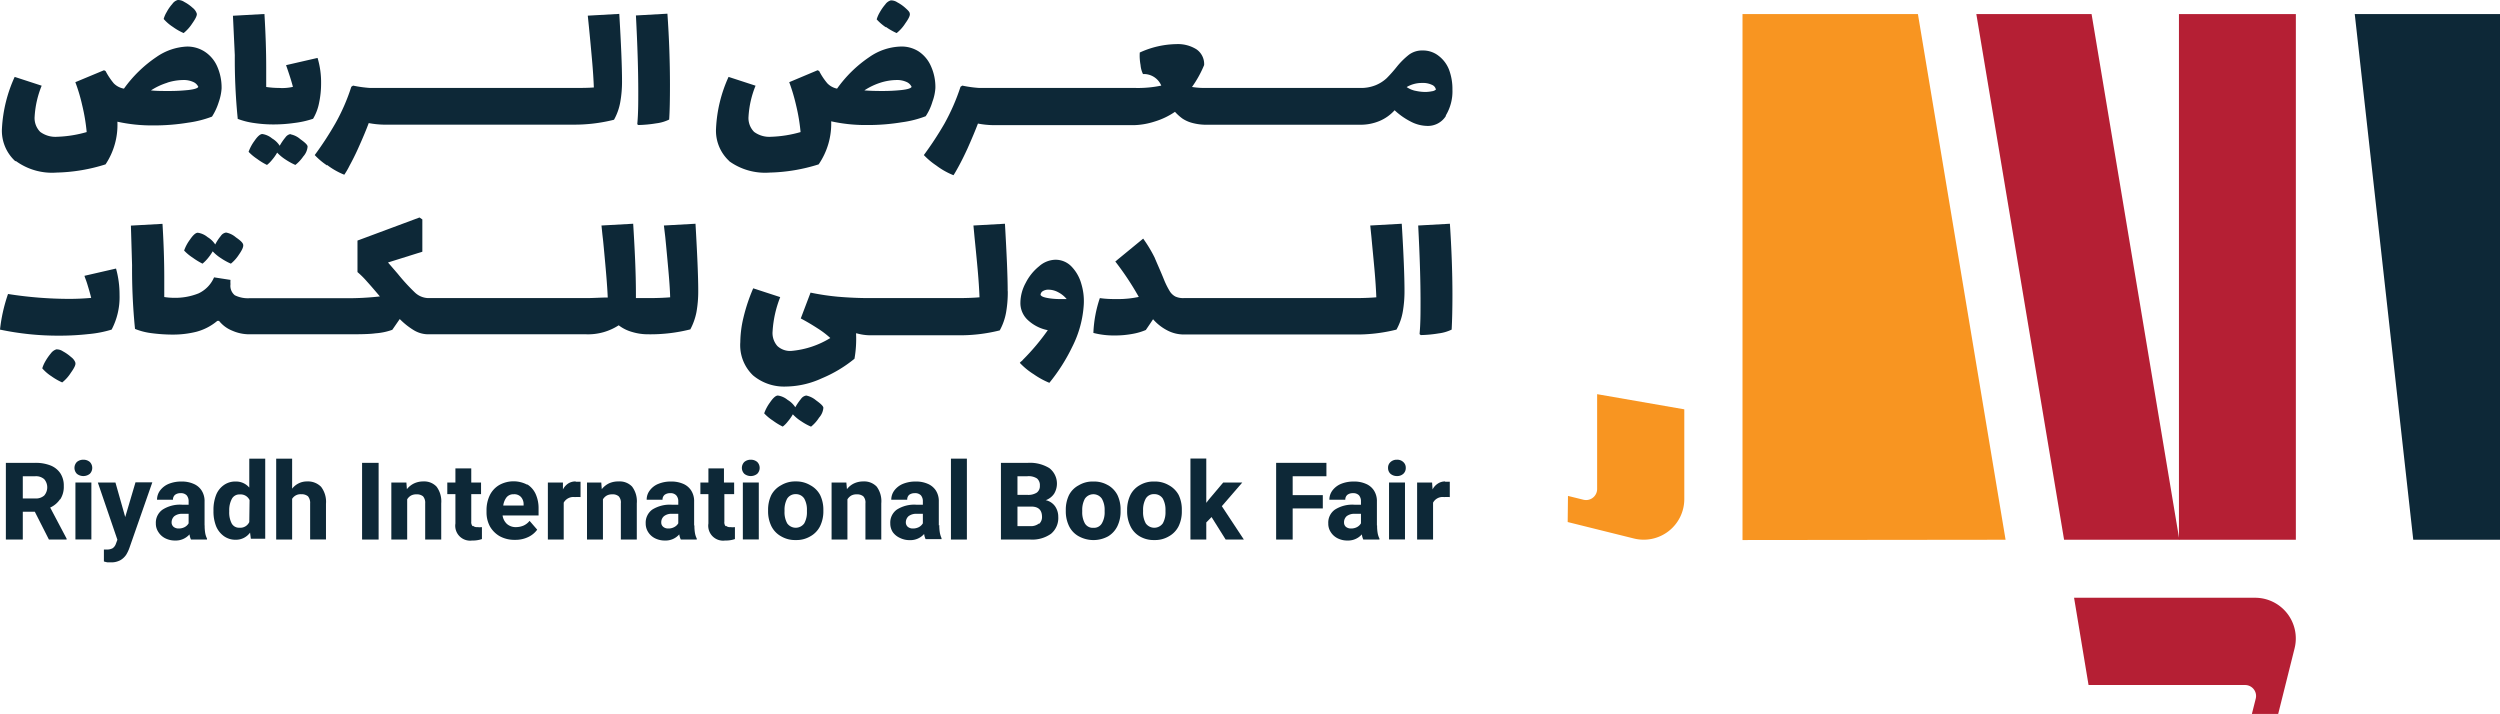 <?xml version="1.0" encoding="UTF-8" standalone="no"?>
<svg
   viewBox="0 0 300 85.671"
   version="1.1"
   id="svg43"
   sodipodi:docname="logo.svg"
   width="300"
   height="85.671"
   inkscape:version="1.3.2 (091e20e, 2023-11-25, custom)"
   xmlns:inkscape="http://www.inkscape.org/namespaces/inkscape"
   xmlns:sodipodi="http://sodipodi.sourceforge.net/DTD/sodipodi-0.dtd"
   xmlns="http://www.w3.org/2000/svg"
   xmlns:svg="http://www.w3.org/2000/svg"
   xmlns:rdf="http://www.w3.org/1999/02/22-rdf-syntax-ns#"
   xmlns:cc="http://creativecommons.org/ns#"
   xmlns:dc="http://purl.org/dc/elements/1.1/">
  <sodipodi:namedview
     id="namedview43"
     pagecolor="#ffffff"
     bordercolor="#999999"
     borderopacity="1"
     inkscape:showpageshadow="2"
     inkscape:pageopacity="0"
     inkscape:pagecheckerboard="0"
     inkscape:deskcolor="#d1d1d1"
     inkscape:zoom="1.463052"
     inkscape:cx="75.185296"
     inkscape:cy="82.020322"
     inkscape:window-width="1500"
     inkscape:window-height="912"
     inkscape:window-x="-8"
     inkscape:window-y="-8"
     inkscape:window-maximized="1"
     inkscape:current-layer="svg43" />
  <defs
     id="defs1">
    <style
       id="style1">.cls-1{fill:#f89521;}.cls-2{fill:#0d2837;}.cls-3{fill:#b51f34;}</style>
  </defs>
  <title
     id="title1">Asset 2</title>
  <g
     id="g43"
     transform="matrix(1.174,0,0,1.174,0,-0.012)">
    <path
       class="cls-1"
       d="m 160.24,53.37 6.76,1.68 a 4.15,4.15 0 0 0 5.16,-4 v -9.2 L 163.25,40.3 V 50 a 1.13,1.13 0 0 1 -1.4,1.09 l -1.58,-0.39 z"
       id="path1" />
    <polygon
       class="cls-2"
       points="255.63,1.45 240.69,1.45 246.67,55.18 255.63,55.18 "
       id="polygon1" />
    <rect
       class="cls-3"
       x="222.72"
       y="1.45"
       width="11.95"
       height="53.73"
       id="rect1" />
    <polygon
       class="cls-3"
       points="222.76,55.18 213.79,1.45 202.01,1.45 210.98,55.18 "
       id="polygon2" />
    <path
       class="cls-3"
       d="m 232.86,73 1.68,-6.72 a 4.16,4.16 0 0 0 -4,-5.17 H 212 l 1.48,8.92 h 16 a 1.12,1.12 0 0 1 1.09,1.39 l -0.4,1.59 z"
       id="path2" />
    <polygon
       class="cls-1"
       points="196.04,1.45 205,55.18 178.11,55.21 178.11,1.45 "
       id="polygon3" />
    <path
       class="cls-2"
       d="m 17.67,2.76 a 5.9,5.9 0 0 0 1.1,0.63 4.16,4.16 0 0 0 0.89,-1 q 0.53,-0.75 0.45,-1 A 1.25,1.25 0 0 0 19.68,0.8 4,4 0 0 0 18.84,0.21 1.16,1.16 0 0 0 18.17,0.01 1,1 0 0 0 17.61,0.42 4,4 0 0 0 17.04,1.24 2.76,2.76 0 0 0 16.73,1.95 4.41,4.41 0 0 0 17.67,2.76"
       id="path3" />
    <path
       class="cls-2"
       d="m 17.09,8.46 a 5.56,5.56 0 0 1 1.64,-0.27 2.32,2.32 0 0 1 1,0.19 1,1 0 0 1 0.54,0.51 c -0.08,0.15 -0.42,0.25 -1,0.32 a 18.29,18.29 0 0 1 -2.09,0.1 c -0.66,0 -1.24,0 -1.75,-0.06 a 6.65,6.65 0 0 1 1.69,-0.79 m -15.51,8 a 6.28,6.28 0 0 0 4.18,1.19 17.78,17.78 0 0 0 5,-0.84 7.29,7.29 0 0 0 1.21,-4.36 16.29,16.29 0 0 0 3.69,0.38 21.3,21.3 0 0 0 3.53,-0.28 11,11 0 0 0 2.45,-0.62 6.11,6.11 0 0 0 0.69,-1.49 A 5.17,5.17 0 0 0 22.65,9.05 5.32,5.32 0 0 0 22.2,6.8 3.46,3.46 0 0 0 20.94,5.3 3.26,3.26 0 0 0 19.09,4.77 5.9,5.9 0 0 0 16,5.83 13.06,13.06 0 0 0 12.67,9.07 1.9,1.9 0 0 1 11.62,8.52 7.23,7.23 0 0 1 10.79,7.27 L 10.63,7.19 7.7,8.41 a 17.1,17.1 0 0 1 0.7,2.35 19,19 0 0 1 0.46,2.75 12.28,12.28 0 0 1 -3,0.48 A 2.61,2.61 0 0 1 4.11,13.49 2,2 0 0 1 3.54,11.93 9.86,9.86 0 0 1 4.26,8.77 L 1.5,7.87 a 14.47,14.47 0 0 0 -1.3,5.26 4.21,4.21 0 0 0 1.38,3.37"
       id="path4" />
    <path
       class="cls-2"
       d="m 24.27,12.15 a 7.5,7.5 0 0 0 1.67,0.43 13.28,13.28 0 0 0 2,0.15 15,15 0 0 0 2.14,-0.15 9.59,9.59 0 0 0 1.92,-0.43 5,5 0 0 0 0.61,-1.6 9.53,9.53 0 0 0 0.21,-2 8.69,8.69 0 0 0 -0.36,-2.62 l -3.22,0.74 c 0.35,1 0.58,1.73 0.7,2.22 A 4.88,4.88 0 0 1 28.53,9 9,9 0 0 1 27.21,8.9 c 0,-0.85 0,-1.53 0,-2 q 0,-2.49 -0.18,-5.46 L 23.81,1.62 24,5.65 a 61.44,61.44 0 0 0 0.3,6.5"
       id="path5" />
    <path
       class="cls-2"
       d="m 29.71,13.71 a 0.81,0.81 0 0 0 -0.54,0.35 5.46,5.46 0 0 0 -0.58,0.85 2.31,2.31 0 0 0 -0.78,-0.75 2,2 0 0 0 -1,-0.45 c -0.21,0 -0.48,0.23 -0.8,0.7 a 4.32,4.32 0 0 0 -0.6,1.12 5.08,5.08 0 0 0 0.88,0.73 6.26,6.26 0 0 0 1,0.61 3.1,3.1 0 0 0 0.52,-0.52 4.57,4.57 0 0 0 0.52,-0.74 4.61,4.61 0 0 0 0.86,0.71 6.63,6.63 0 0 0 1,0.55 A 3.94,3.94 0 0 0 31,16 1.7,1.7 0 0 0 31.44,15 c 0,-0.19 -0.29,-0.44 -0.75,-0.77 a 2.1,2.1 0 0 0 -1,-0.49"
       id="path6" />
    <path
       class="cls-2"
       d="m 33.43,16.87 a 7.51,7.51 0 0 0 1.76,1 7.2,7.2 0 0 0 0.53,-0.91 c 0.29,-0.53 0.59,-1.12 0.89,-1.79 q 0.7,-1.55 1.08,-2.58 a 9,9 0 0 0 1.48,0.16 h 19.31 a 16.52,16.52 0 0 0 4.28,-0.5 5.76,5.76 0 0 0 0.64,-1.8 11.94,11.94 0 0 0 0.18,-2.16 q 0,-2.17 -0.28,-6.86 l -3.22,0.18 0.12,1.18 c 0.11,1.09 0.21,2.19 0.31,3.3 0.1,1.11 0.16,2.06 0.19,2.86 C 60.1,9 59.36,9 58.48,9 H 39.17 Q 38.72,9 37.82,9 A 12.21,12.21 0 0 1 36.09,8.76 l -0.18,0.12 a 20,20 0 0 1 -1.64,3.76 33.82,33.82 0 0 1 -2.1,3.22 7.06,7.06 0 0 0 1.26,1.06"
       id="path7" />
    <path
       class="cls-2"
       d="m 65.12,12.69 0.12,0.1 a 12.58,12.58 0 0 0 1.82,-0.17 4.17,4.17 0 0 0 1.34,-0.39 c 0.06,-0.91 0.08,-2.09 0.08,-3.54 0,-2.29 -0.08,-4.72 -0.26,-7.28 L 65,1.59 q 0.24,4.56 0.24,7.78 c 0,1.15 0,2.25 -0.1,3.32"
       id="path8" />
    <path
       class="cls-2"
       d="m 90.55,2.76 a 6.24,6.24 0 0 0 1.1,0.63 4,4 0 0 0 0.89,-1 q 0.54,-0.75 0.45,-1 c 0,-0.14 -0.17,-0.32 -0.43,-0.55 A 4,4 0 0 0 91.72,0.25 1.15,1.15 0 0 0 91.05,0.05 1.06,1.06 0 0 0 90.49,0.46 5,5 0 0 0 89.92,1.28 3.17,3.17 0 0 0 89.61,1.99 5,5 0 0 0 90.55,2.8"
       id="path9" />
    <path
       class="cls-2"
       d="m 90,8.46 a 5.66,5.66 0 0 1 1.64,-0.27 2.29,2.29 0 0 1 1,0.19 1,1 0 0 1 0.54,0.51 c -0.08,0.15 -0.41,0.25 -1,0.32 a 18.17,18.17 0 0 1 -2.09,0.1 q -1,0 -1.74,-0.06 A 6.75,6.75 0 0 1 90,8.46 m -15.5,8 a 6.28,6.28 0 0 0 4.18,1.19 17.83,17.83 0 0 0 5,-0.84 7.36,7.36 0 0 0 1.28,-4.4 16.2,16.2 0 0 0 3.68,0.38 21.13,21.13 0 0 0 3.53,-0.28 10.7,10.7 0 0 0 2.45,-0.62 5.45,5.45 0 0 0 0.69,-1.49 4.9,4.9 0 0 0 0.3,-1.39 A 5.17,5.17 0 0 0 95.15,6.76 3.46,3.46 0 0 0 93.89,5.26 3.24,3.24 0 0 0 92,4.77 5.9,5.9 0 0 0 88.88,5.83 12.88,12.88 0 0 0 85.56,9.07 1.9,1.9 0 0 1 84.56,8.52 6.69,6.69 0 0 1 83.73,7.27 l -0.16,-0.08 -2.9,1.22 a 18.63,18.63 0 0 1 0.7,2.35 19,19 0 0 1 0.46,2.75 12.28,12.28 0 0 1 -3,0.48 2.61,2.61 0 0 1 -1.75,-0.5 2,2 0 0 1 -0.57,-1.56 9.86,9.86 0 0 1 0.72,-3.16 l -2.76,-0.9 a 14.26,14.26 0 0 0 -1.28,5.26 4.21,4.21 0 0 0 1.38,3.37"
       id="path10" />
    <path
       class="cls-2"
       d="m 144.66,9.29 a 2.52,2.52 0 0 1 -0.88,-0.38 3.06,3.06 0 0 1 1.6,-0.42 2.1,2.1 0 0 1 1,0.2 0.64,0.64 0 0 1 0.39,0.48 0.79,0.79 0 0 1 -0.41,0.17 3.64,3.64 0 0 1 -0.68,0.07 4.68,4.68 0 0 1 -1,-0.12 m 3.11,2.51 A 4.78,4.78 0 0 0 148.46,9.17 5.62,5.62 0 0 0 148.1,7.1 3.29,3.29 0 0 0 147,5.68 a 2.57,2.57 0 0 0 -1.57,-0.51 2.25,2.25 0 0 0 -1.41,0.43 7.77,7.77 0 0 0 -1.29,1.29 13.65,13.65 0 0 1 -1,1.12 3.77,3.77 0 0 1 -1.12,0.71 A 4,4 0 0 1 139,9 h -15.72 a 8.23,8.23 0 0 1 -1.44,-0.1 11.15,11.15 0 0 0 1.24,-2.24 1.83,1.83 0 0 0 -0.77,-1.6 3.57,3.57 0 0 0 -2.07,-0.54 9.27,9.27 0 0 0 -3.74,0.86 5.3,5.3 0 0 0 0.08,1.27 2.64,2.64 0 0 0 0.25,0.93 1.93,1.93 0 0 1 1.87,1.18 A 11.66,11.66 0 0 1 116,9 H 101.44 Q 101,9 100.09,9 A 12,12 0 0 1 98.36,8.76 l -0.18,0.12 a 21.39,21.39 0 0 1 -1.64,3.76 34,34 0 0 1 -2.11,3.22 7.44,7.44 0 0 0 1.26,1.06 7.54,7.54 0 0 0 1.77,1 c 0.06,-0.08 0.24,-0.38 0.53,-0.91 0.29,-0.53 0.58,-1.12 0.89,-1.79 q 0.69,-1.55 1.08,-2.58 a 8.92,8.92 0 0 0 1.48,0.16 H 116 a 7.5,7.5 0 0 0 2,-0.36 7.53,7.53 0 0 0 2.1,-1 5,5 0 0 0 0.75,0.68 3.33,3.33 0 0 0 1,0.45 5.49,5.49 0 0 0 1.59,0.19 H 139 a 5,5 0 0 0 2,-0.38 4.35,4.35 0 0 0 1.55,-1.1 7.17,7.17 0 0 0 1.65,1.16 3.76,3.76 0 0 0 1.68,0.44 2.16,2.16 0 0 0 1.9,-1"
       id="path11" />
    <path
       class="cls-2"
       d="M 7.7,37.06 A 1.23,1.23 0 0 0 7.27,36.51 4.39,4.39 0 0 0 6.43,35.92 1.15,1.15 0 0 0 5.76,35.72 1.12,1.12 0 0 0 5.2,36.13 a 5.43,5.43 0 0 0 -0.57,0.82 3.37,3.37 0 0 0 -0.31,0.71 4.35,4.35 0 0 0 0.94,0.81 6.24,6.24 0 0 0 1.1,0.63 4,4 0 0 0 0.89,-1 q 0.54,-0.75 0.45,-1"
       id="path12" />
    <path
       class="cls-2"
       d="m 9.14,34.15 a 11.59,11.59 0 0 0 2.27,-0.45 7.13,7.13 0 0 0 0.81,-3.54 9.89,9.89 0 0 0 -0.36,-2.7 L 8.64,28.2 c 0,0.1 0.14,0.38 0.28,0.84 0.14,0.46 0.28,0.92 0.4,1.42 -0.7,0.06 -1.44,0.1 -2.22,0.1 A 40.57,40.57 0 0 1 0.82,30.06 16.68,16.68 0 0 0 0,33.7 28.64,28.64 0 0 0 6,34.32 26.92,26.92 0 0 0 9.12,34.15"
       id="path13" />
    <path
       class="cls-2"
       d="m 22,25 a 2.41,2.41 0 0 0 -0.78,-0.75 2,2 0 0 0 -1,-0.45 c -0.22,0 -0.48,0.23 -0.8,0.7 a 4.17,4.17 0 0 0 -0.6,1.12 4.71,4.71 0 0 0 0.88,0.73 7.09,7.09 0 0 0 1,0.61 4.13,4.13 0 0 0 0.52,-0.52 5.05,5.05 0 0 0 0.52,-0.74 4.3,4.3 0 0 0 0.86,0.71 6.14,6.14 0 0 0 1,0.55 3.94,3.94 0 0 0 0.82,-0.92 c 0.32,-0.46 0.47,-0.78 0.44,-1 -0.03,-0.22 -0.29,-0.45 -0.75,-0.77 a 2.14,2.14 0 0 0 -1,-0.49 0.78,0.78 0 0 0 -0.54,0.35 A 4.49,4.49 0 0 0 22,25"
       id="path14" />
    <path
       class="cls-2"
       d="m 70.55,33.7 a 6.32,6.32 0 0 0 0.64,-1.8 12,12 0 0 0 0.18,-2.16 c 0,-1.46 -0.1,-3.74 -0.28,-6.86 l -3.23,0.18 0.14,1.18 c 0.11,1.09 0.21,2.19 0.31,3.3 0.1,1.11 0.17,2.06 0.19,2.86 -0.6,0.05 -1.34,0.08 -2.22,0.08 H 65 v -0.4 c 0,-2.22 -0.12,-4.62 -0.28,-7.2 l -3.24,0.18 c 0.06,0.58 0.1,1 0.14,1.32 0.04,0.32 0.13,1.3 0.25,2.62 0.12,1.32 0.21,2.46 0.25,3.42 -0.68,0 -1.43,0.06 -2.24,0.06 H 43.76 A 2.07,2.07 0 0 1 42.39,29.89 20.12,20.12 0 0 1 40.66,28 l -1,-1.16 3.51,-1.1 v -3.3 l -0.29,-0.2 -6.34,2.36 v 3.22 a 9.25,9.25 0 0 1 1,1 c 0.32,0.35 0.75,0.85 1.29,1.49 a 29,29 0 0 1 -3.64,0.18 h -9.66 a 3,3 0 0 1 -1.53,-0.3 1.24,1.24 0 0 1 -0.44,-1.13 2.63,2.63 0 0 1 0,-0.44 L 21.88,28.36 A 3.2,3.2 0 0 1 20.29,30 6.42,6.42 0 0 1 17.71,30.45 6.25,6.25 0 0 1 16.79,30.37 c 0,-0.86 0,-1.54 0,-2 0,-1.67 -0.06,-3.5 -0.18,-5.48 l -3.23,0.18 0.12,4.06 a 61.44,61.44 0 0 0 0.3,6.5 6.7,6.7 0 0 0 1.73,0.44 16.49,16.49 0 0 0 2.14,0.14 9.85,9.85 0 0 0 2.37,-0.28 5.5,5.5 0 0 0 2.17,-1.12 h 0.18 a 3.29,3.29 0 0 0 1.35,1 4.3,4.3 0 0 0 1.75,0.37 h 9.65 c 1.46,0 2.54,0 3.25,-0.1 a 6.32,6.32 0 0 0 1.71,-0.36 l 0.76,-1.1 a 7.42,7.42 0 0 0 1.45,1.15 2.87,2.87 0 0 0 1.41,0.41 h 16.2 a 5.75,5.75 0 0 0 3.32,-0.92 4,4 0 0 0 1.33,0.67 5.62,5.62 0 0 0 1.69,0.25 v 0 a 16.61,16.61 0 0 0 4.29,-0.5"
       id="path15" />
    <path
       class="cls-2"
       d="m 80,43.62 a 2.75,2.75 0 0 0 0.52,-0.52 4.57,4.57 0 0 0 0.52,-0.74 4.25,4.25 0 0 0 0.86,0.71 5.8,5.8 0 0 0 1,0.55 3.74,3.74 0 0 0 0.82,-0.92 1.7,1.7 0 0 0 0.44,-1 c 0,-0.18 -0.29,-0.44 -0.75,-0.77 a 2.25,2.25 0 0 0 -1,-0.49 0.81,0.81 0 0 0 -0.54,0.35 6,6 0 0 0 -0.58,0.85 2.31,2.31 0 0 0 -0.78,-0.75 2,2 0 0 0 -1,-0.45 c -0.21,0 -0.48,0.23 -0.8,0.7 a 4.32,4.32 0 0 0 -0.6,1.12 4.66,4.66 0 0 0 0.89,0.74 6.26,6.26 0 0 0 1,0.61"
       id="path16" />
    <path
       class="cls-2"
       d="m 103,29.74 c 0,-1.45 -0.1,-3.74 -0.28,-6.86 l -3.22,0.18 0.11,1.18 c 0.11,1.09 0.22,2.19 0.32,3.3 0.1,1.11 0.16,2.06 0.19,2.86 -0.6,0.05 -1.34,0.08 -2.23,0.08 h -9.02 c -1.09,0 -2.16,-0.05 -3.22,-0.14 a 24.83,24.83 0 0 1 -2.8,-0.42 l -1,2.64 c 0.53,0.28 1.1,0.61 1.7,1 a 9.23,9.23 0 0 1 1.32,1 9.08,9.08 0 0 1 -4,1.32 1.91,1.91 0 0 1 -1.41,-0.5 2,2 0 0 1 -0.49,-1.5 11.37,11.37 0 0 1 0.78,-3.5 l -2.76,-0.9 a 18,18 0 0 0 -1,3 11.17,11.17 0 0 0 -0.32,2.5 4.27,4.27 0 0 0 1.3,3.4 4.94,4.94 0 0 0 3.38,1.14 9,9 0 0 0 3.65,-0.84 13.42,13.42 0 0 0 3.34,-2 11.67,11.67 0 0 0 0.16,-2.6 h 0.06 a 5.21,5.21 0 0 0 1.28,0.2 h 9.06 a 16.55,16.55 0 0 0 4.29,-0.5 6,6 0 0 0 0.64,-1.8 11.94,11.94 0 0 0 0.18,-2.16"
       id="path17" />
    <path
       class="cls-2"
       d="m 106.36,30.2 a 0.47,0.47 0 0 1 0.23,-0.43 1.05,1.05 0 0 1 0.59,-0.15 2.11,2.11 0 0 1 1,0.27 2.75,2.75 0 0 1 0.85,0.69 h -0.64 a 8,8 0 0 1 -1,-0.06 c -0.6,-0.08 -0.94,-0.19 -1,-0.34 m -2,6.76 a 1.1,1.1 0 0 0 -0.15,0.16 7.22,7.22 0 0 0 1.43,1.17 8.19,8.19 0 0 0 1.59,0.87 18.51,18.51 0 0 0 2.34,-3.68 11,11 0 0 0 1.18,-4.36 6.09,6.09 0 0 0 -0.26,-2.1 4.13,4.13 0 0 0 -1,-1.75 2.26,2.26 0 0 0 -1.66,-0.69 2.6,2.6 0 0 0 -1.65,0.67 5.14,5.14 0 0 0 -1.37,1.7 4.3,4.3 0 0 0 -0.54,2 2.36,2.36 0 0 0 0.8,1.83 4.13,4.13 0 0 0 2,1 22.68,22.68 0 0 1 -2.52,3 1.49,1.49 0 0 1 -0.17,0.18"
       id="path18" />
    <path
       class="cls-2"
       d="m 138.46,34.2 v 0 a 16.52,16.52 0 0 0 4.28,-0.5 5.76,5.76 0 0 0 0.64,-1.8 12,12 0 0 0 0.18,-2.16 c 0,-1.46 -0.09,-3.74 -0.28,-6.86 l -3.22,0.18 0.12,1.18 c 0.1,1.09 0.21,2.19 0.31,3.3 0.1,1.11 0.16,2.06 0.19,2.86 -0.6,0.05 -1.34,0.08 -2.22,0.08 H 121 a 1.91,1.91 0 0 1 -0.86,-0.16 1.53,1.53 0 0 1 -0.56,-0.52 8.29,8.29 0 0 1 -0.56,-1.1 c -0.4,-1 -0.75,-1.75 -1,-2.36 A 13.88,13.88 0 0 0 116.85,24.4 L 114,26.74 a 29.12,29.12 0 0 1 2.4,3.62 10.19,10.19 0 0 1 -2.2,0.22 c -0.49,0 -1.09,0 -1.78,-0.1 a 12.59,12.59 0 0 0 -0.66,3.56 8.3,8.3 0 0 0 2.16,0.26 9.67,9.67 0 0 0 1.83,-0.16 6.15,6.15 0 0 0 1.37,-0.4 c 0.33,-0.48 0.58,-0.85 0.74,-1.1 a 4.94,4.94 0 0 0 1.51,1.17 3.65,3.65 0 0 0 1.59,0.39 z"
       id="path19" />
    <path
       class="cls-2"
       d="m 145.22,34.26 a 12.58,12.58 0 0 0 1.82,-0.17 4.25,4.25 0 0 0 1.34,-0.39 c 0.05,-0.91 0.08,-2.09 0.08,-3.54 0,-2.3 -0.09,-4.72 -0.26,-7.28 l -3.24,0.18 q 0.24,4.56 0.24,7.78 c 0,1.15 0,2.25 -0.1,3.32 z"
       id="path20" />
    <path
       class="cls-2"
       d="M 4.52,50.66 A 1.27,1.27 0 0 1 3.6,50.96 H 2.33 V 48.69 H 3.6 a 1.26,1.26 0 0 1 0.92,0.3 1.28,1.28 0 0 1 0,1.67 m 1.64,0.39 a 2.37,2.37 0 0 0 0.36,-1.36 2.28,2.28 0 0 0 -0.35,-1.3 2.17,2.17 0 0 0 -1,-0.8 4.12,4.12 0 0 0 -1.57,-0.27 h -3 v 7.84 H 2.33 V 52.32 H 3.56 L 5,55.16 H 6.81 V 55.07 L 5.13,51.89 a 2.41,2.41 0 0 0 1,-0.84"
       id="path21" />
    <path
       class="cls-2"
       d="m 8.52,47 a 1,1 0 0 0 -0.66,0.23 0.86,0.86 0 0 0 0,1.21 1.06,1.06 0 0 0 1.32,0 0.86,0.86 0 0 0 0,-1.21 A 1,1 0 0 0 8.52,47"
       id="path22" />
    <rect
       class="cls-2"
       x="7.71"
       y="49.33"
       width="1.63"
       height="5.82"
       id="rect22" />
    <path
       class="cls-2"
       d="m 12.8,52.86 -1,-3.53 H 10 l 2,5.85 -0.16,0.43 a 0.9,0.9 0 0 1 -0.33,0.44 1.24,1.24 0 0 1 -0.65,0.13 h -0.24 v 1.22 a 3.1,3.1 0 0 0 0.36,0.09 h 0.34 a 1.91,1.91 0 0 0 1,-0.23 1.81,1.81 0 0 0 0.58,-0.55 3.76,3.76 0 0 0 0.33,-0.7 l 2.34,-6.7 h -1.72 z"
       id="path23" />
    <path
       class="cls-2"
       d="m 19.28,53.5 a 1,1 0 0 1 -0.39,0.38 1.26,1.26 0 0 1 -0.62,0.15 0.8,0.8 0 0 1 -0.53,-0.17 0.59,0.59 0 0 1 -0.2,-0.45 0.85,0.85 0 0 1 0.28,-0.64 1.28,1.28 0 0 1 0.84,-0.24 h 0.62 z m 1.63,0.22 v -2.44 a 2,2 0 0 0 -0.3,-1.13 1.79,1.79 0 0 0 -0.84,-0.69 2.92,2.92 0 0 0 -1.22,-0.23 3.36,3.36 0 0 0 -1.31,0.24 2.11,2.11 0 0 0 -0.88,0.68 1.58,1.58 0 0 0 -0.31,0.94 h 1.63 a 0.63,0.63 0 0 1 0.21,-0.5 0.89,0.89 0 0 1 0.58,-0.17 0.79,0.79 0 0 1 0.61,0.22 0.93,0.93 0 0 1 0.2,0.63 v 0.33 h -0.66 a 3.31,3.31 0 0 0 -2,0.5 1.63,1.63 0 0 0 -0.69,1.41 1.54,1.54 0 0 0 0.27,0.9 1.74,1.74 0 0 0 0.71,0.63 2.19,2.19 0 0 0 1,0.22 1.86,1.86 0 0 0 1.46,-0.63 1.76,1.76 0 0 0 0.15,0.53 h 1.64 v -0.1 a 2,2 0 0 1 -0.18,-0.54 4.27,4.27 0 0 1 -0.06,-0.8"
       id="path24" />
    <path
       class="cls-2"
       d="m 25.48,53.37 a 1,1 0 0 1 -1,0.58 0.85,0.85 0 0 1 -0.8,-0.44 2.43,2.43 0 0 1 -0.25,-1.2 V 52.2 a 2.45,2.45 0 0 1 0.27,-1.2 0.86,0.86 0 0 1 0.81,-0.45 1,1 0 0 1 1,0.58 z m 0,-3.52 a 1.76,1.76 0 0 0 -1.38,-0.62 2,2 0 0 0 -1.23,0.37 2.26,2.26 0 0 0 -0.78,1 4.18,4.18 0 0 0 -0.27,1.56 v 0.11 a 4.09,4.09 0 0 0 0.27,1.53 2.37,2.37 0 0 0 0.78,1 2,2 0 0 0 1.22,0.38 1.77,1.77 0 0 0 1.47,-0.73 l 0.08,0.63 h 1.47 v -8.19 h -1.63 z"
       id="path25" />
    <path
       class="cls-2"
       d="m 31.39,49.22 a 1.91,1.91 0 0 0 -1.53,0.74 v -3.07 h -1.63 v 8.27 h 1.63 V 51 a 1,1 0 0 1 0.93,-0.47 1,1 0 0 1 0.69,0.21 1.07,1.07 0 0 1 0.22,0.75 v 3.66 h 1.62 v -3.64 a 2.53,2.53 0 0 0 -0.5,-1.74 1.88,1.88 0 0 0 -1.43,-0.55"
       id="path26" />
    <rect
       class="cls-2"
       x="37.01"
       y="47.32"
       width="1.69"
       height="7.84"
       id="rect26" />
    <path
       class="cls-2"
       d="m 43.27,49.22 a 2.2,2.2 0 0 0 -0.94,0.2 2.1,2.1 0 0 0 -0.74,0.59 L 41.54,49.33 H 40 v 5.83 h 1.62 v -4.11 a 1.06,1.06 0 0 1 0.38,-0.38 1.09,1.09 0 0 1 0.55,-0.13 1,1 0 0 1 0.69,0.2 1,1 0 0 1 0.22,0.72 v 3.7 h 1.64 v -3.7 a 2.5,2.5 0 0 0 -0.48,-1.71 1.73,1.73 0 0 0 -1.35,-0.53"
       id="path27" />
    <path
       class="cls-2"
       d="m 48.31,53.8 a 0.63,0.63 0 0 1 -0.14,-0.47 v -2.81 h 1 v -1.19 h -1 v -1.44 h -1.62 v 1.44 h -0.83 v 1.19 h 0.83 v 3 a 1.52,1.52 0 0 0 1.71,1.74 2.85,2.85 0 0 0 1,-0.15 v -1.22 a 2.07,2.07 0 0 1 -0.46,0 0.62,0.62 0 0 1 -0.45,-0.13"
       id="path28" />
    <path
       class="cls-2"
       d="m 53.52,51.68 h -2.08 a 1.75,1.75 0 0 1 0.34,-0.84 0.9,0.9 0 0 1 0.73,-0.31 0.92,0.92 0 0 1 0.74,0.28 1.09,1.09 0 0 1 0.27,0.74 z m 0.4,-2.11 a 3,3 0 0 0 -2.86,0 2.47,2.47 0 0 0 -1,1.07 3.5,3.5 0 0 0 -0.33,1.55 v 0.21 a 3,3 0 0 0 0.35,1.42 2.7,2.7 0 0 0 1,1 3.1,3.1 0 0 0 1.56,0.37 3,3 0 0 0 1.38,-0.3 2.37,2.37 0 0 0 0.89,-0.74 l -0.78,-0.9 a 1.67,1.67 0 0 1 -0.61,0.48 2,2 0 0 1 -0.78,0.16 1.36,1.36 0 0 1 -0.92,-0.32 1.47,1.47 0 0 1 -0.45,-0.87 h 3.68 v -0.69 a 3.54,3.54 0 0 0 -0.3,-1.51 2.28,2.28 0 0 0 -0.89,-1"
       id="path29" />
    <path
       class="cls-2"
       d="m 58.83,49.22 a 1.37,1.37 0 0 0 -0.75,0.21 1.61,1.61 0 0 0 -0.54,0.61 V 49.33 H 56 v 5.83 h 1.62 v -3.77 a 1.13,1.13 0 0 1 1.14,-0.57 4,4 0 0 1 0.58,0 v -1.57 h -0.23 -0.26"
       id="path30" />
    <path
       class="cls-2"
       d="m 63.24,49.22 a 2.28,2.28 0 0 0 -1,0.2 2.16,2.16 0 0 0 -0.73,0.59 L 61.46,49.33 H 60 v 5.83 h 1.63 v -4.11 a 1.06,1.06 0 0 1 0.38,-0.38 1.09,1.09 0 0 1 0.55,-0.13 0.94,0.94 0 0 1 0.68,0.2 0.93,0.93 0 0 1 0.22,0.72 v 3.7 h 1.63 v -3.7 a 2.5,2.5 0 0 0 -0.48,-1.71 1.74,1.74 0 0 0 -1.35,-0.53"
       id="path31" />
    <path
       class="cls-2"
       d="m 69.33,53.5 a 1,1 0 0 1 -0.4,0.38 1.21,1.21 0 0 1 -0.62,0.15 0.77,0.77 0 0 1 -0.52,-0.17 0.56,0.56 0 0 1 -0.2,-0.45 0.81,0.81 0 0 1 0.28,-0.64 1.24,1.24 0 0 1 0.84,-0.24 h 0.62 z m 1.62,0.22 v -2.44 a 2,2 0 0 0 -0.3,-1.13 1.81,1.81 0 0 0 -0.83,-0.69 3,3 0 0 0 -1.22,-0.23 3.29,3.29 0 0 0 -1.31,0.24 2,2 0 0 0 -0.88,0.68 1.52,1.52 0 0 0 -0.31,0.94 h 1.62 a 0.63,0.63 0 0 1 0.21,-0.5 0.91,0.91 0 0 1 0.58,-0.17 0.77,0.77 0 0 1 0.61,0.22 0.89,0.89 0 0 1 0.21,0.63 v 0.33 h -0.66 a 3.37,3.37 0 0 0 -2,0.5 1.65,1.65 0 0 0 -0.67,1.41 1.61,1.61 0 0 0 0.26,0.9 1.74,1.74 0 0 0 0.71,0.63 2.22,2.22 0 0 0 1,0.22 1.84,1.84 0 0 0 1.46,-0.63 1.75,1.75 0 0 0 0.16,0.53 h 1.63 v -0.1 a 2,2 0 0 1 -0.18,-0.54 4.27,4.27 0 0 1 -0.06,-0.8"
       id="path32" />
    <path
       class="cls-2"
       d="m 74.17,53.8 a 0.63,0.63 0 0 1 -0.13,-0.47 v -2.81 h 1 V 49.33 H 74 v -1.44 h -1.59 v 1.44 h -0.82 v 1.19 h 0.82 v 3 a 1.52,1.52 0 0 0 1.71,1.74 2.85,2.85 0 0 0 1,-0.15 v -1.22 a 2,2 0 0 1 -0.45,0 0.63,0.63 0 0 1 -0.46,-0.13"
       id="path33" />
    <rect
       class="cls-2"
       x="75.93"
       y="49.33"
       width="1.63"
       height="5.82"
       id="rect33" />
    <path
       class="cls-2"
       d="m 76.74,47 a 1,1 0 0 0 -0.66,0.23 0.86,0.86 0 0 0 0,1.21 1.06,1.06 0 0 0 1.32,0 0.86,0.86 0 0 0 0,-1.21 A 1,1 0 0 0 76.74,47"
       id="path34" />
    <path
       class="cls-2"
       d="m 82.48,52.3 a 2.32,2.32 0 0 1 -0.27,1.2 1.07,1.07 0 0 1 -1.75,0 2.33,2.33 0 0 1 -0.27,-1.21 v -0.11 a 2.37,2.37 0 0 1 0.27,-1.2 1,1 0 0 1 0.87,-0.46 1,1 0 0 1 0.88,0.46 2.32,2.32 0 0 1 0.27,1.2 z m 0.35,-2.69 a 2.79,2.79 0 0 0 -1.5,-0.39 2.76,2.76 0 0 0 -1.49,0.39 2.42,2.42 0 0 0 -1,1 3.44,3.44 0 0 0 -0.33,1.53 v 0.11 a 3.44,3.44 0 0 0 0.33,1.53 2.42,2.42 0 0 0 1,1.05 2.79,2.79 0 0 0 1.5,0.38 2.75,2.75 0 0 0 1.49,-0.38 2.42,2.42 0 0 0 1,-1.05 3.44,3.44 0 0 0 0.33,-1.53 v -0.11 a 3.44,3.44 0 0 0 -0.33,-1.53 2.42,2.42 0 0 0 -1,-1"
       id="path35" />
    <path
       class="cls-2"
       d="m 88.24,49.22 a 2.23,2.23 0 0 0 -0.94,0.2 2,2 0 0 0 -0.73,0.59 L 86.51,49.33 H 85 v 5.83 h 1.62 v -4.11 a 1.15,1.15 0 0 1 0.38,-0.38 1.1,1.1 0 0 1 0.56,-0.13 1,1 0 0 1 0.68,0.2 0.93,0.93 0 0 1 0.22,0.72 v 3.7 h 1.62 v -3.7 a 2.5,2.5 0 0 0 -0.47,-1.71 1.76,1.76 0 0 0 -1.36,-0.53"
       id="path36" />
    <path
       class="cls-2"
       d="m 94.33,53.5 a 1,1 0 0 1 -0.39,0.38 1.28,1.28 0 0 1 -0.63,0.15 0.79,0.79 0 0 1 -0.52,-0.17 0.59,0.59 0 0 1 -0.2,-0.45 0.85,0.85 0 0 1 0.28,-0.64 1.28,1.28 0 0 1 0.84,-0.24 h 0.62 z m 1.63,0.22 v -2.44 a 2,2 0 0 0 -0.3,-1.13 1.84,1.84 0 0 0 -0.84,-0.69 2.92,2.92 0 0 0 -1.22,-0.23 3.36,3.36 0 0 0 -1.31,0.24 2.11,2.11 0 0 0 -0.88,0.68 1.58,1.58 0 0 0 -0.31,0.94 h 1.63 a 0.65,0.65 0 0 1 0.2,-0.5 0.93,0.93 0 0 1 0.58,-0.17 0.8,0.8 0 0 1 0.62,0.22 0.93,0.93 0 0 1 0.2,0.63 v 0.33 h -0.66 a 3.31,3.31 0 0 0 -2,0.5 1.63,1.63 0 0 0 -0.67,1.41 1.61,1.61 0 0 0 0.26,0.9 1.83,1.83 0 0 0 0.74,0.59 2.19,2.19 0 0 0 1,0.22 1.86,1.86 0 0 0 1.46,-0.63 1.76,1.76 0 0 0 0.15,0.53 h 1.63 v -0.1 a 2.45,2.45 0 0 1 -0.17,-0.54 4.27,4.27 0 0 1 -0.06,-0.8"
       id="path37" />
    <rect
       class="cls-2"
       x="97.2"
       y="46.89"
       width="1.63"
       height="8.27"
       id="rect37" />
    <path
       class="cls-2"
       d="m 106.18,53.53 a 1.32,1.32 0 0 1 -0.88,0.26 H 104 v -2 h 1.41 c 0.73,0 1.1,0.35 1.1,1.06 a 0.92,0.92 0 0 1 -0.29,0.7 M 104,48.69 h 1 a 1.56,1.56 0 0 1 1,0.23 0.89,0.89 0 0 1 0.29,0.74 0.82,0.82 0 0 1 -0.31,0.7 1.6,1.6 0 0 1 -1,0.23 H 104 Z m 2.91,2.44 a 1.76,1.76 0 0 0 0.84,-0.66 2,2 0 0 0 -0.49,-2.61 3.77,3.77 0 0 0 -2.19,-0.54 h -2.76 v 7.84 h 3 a 3.31,3.31 0 0 0 2.12,-0.59 2.09,2.09 0 0 0 0.74,-1.73 1.87,1.87 0 0 0 -0.32,-1.07 1.57,1.57 0 0 0 -1,-0.64"
       id="path38" />
    <path
       class="cls-2"
       d="m 112.91,52.3 a 2.22,2.22 0 0 1 -0.28,1.2 0.92,0.92 0 0 1 -0.86,0.46 0.94,0.94 0 0 1 -0.88,-0.45 2.33,2.33 0 0 1 -0.27,-1.21 v -0.11 a 2.37,2.37 0 0 1 0.27,-1.2 1.05,1.05 0 0 1 1.74,0 2.27,2.27 0 0 1 0.28,1.2 z m 0.35,-2.69 a 2.79,2.79 0 0 0 -1.5,-0.38 2.73,2.73 0 0 0 -1.49,0.38 2.36,2.36 0 0 0 -1,1 3.44,3.44 0 0 0 -0.33,1.53 v 0.11 a 3.44,3.44 0 0 0 0.33,1.53 2.36,2.36 0 0 0 1,1.05 3.13,3.13 0 0 0 3,0 2.48,2.48 0 0 0 0.95,-1.05 3.44,3.44 0 0 0 0.32,-1.53 v -0.11 a 3.44,3.44 0 0 0 -0.32,-1.53 2.48,2.48 0 0 0 -0.95,-1"
       id="path39" />
    <path
       class="cls-2"
       d="m 119.13,52.3 a 2.32,2.32 0 0 1 -0.27,1.2 1.07,1.07 0 0 1 -1.75,0 2.33,2.33 0 0 1 -0.27,-1.21 v -0.11 a 2.37,2.37 0 0 1 0.27,-1.2 0.94,0.94 0 0 1 0.87,-0.46 1,1 0 0 1 0.88,0.46 2.37,2.37 0 0 1 0.27,1.2 z m 0.35,-2.69 a 2.79,2.79 0 0 0 -1.5,-0.38 2.73,2.73 0 0 0 -1.49,0.38 2.36,2.36 0 0 0 -0.95,1 3.44,3.44 0 0 0 -0.33,1.53 v 0.11 a 3.44,3.44 0 0 0 0.33,1.53 2.36,2.36 0 0 0 0.95,1.05 2.79,2.79 0 0 0 1.5,0.38 2.75,2.75 0 0 0 1.49,-0.38 2.42,2.42 0 0 0 1,-1.05 3.44,3.44 0 0 0 0.32,-1.53 v -0.11 a 3.44,3.44 0 0 0 -0.32,-1.53 2.48,2.48 0 0 0 -1,-1"
       id="path40" />
    <polygon
       class="cls-2"
       points="123.3,55.16 123.3,53.41 123.84,52.86 125.28,55.16 127.14,55.16 124.89,51.75 126.98,49.33 125.03,49.33 123.57,51.06 123.3,51.41 123.3,46.88 121.68,46.88 121.68,55.16 "
       id="polygon40" />
    <polygon
       class="cls-2"
       points="132.13,48.69 135.58,48.69 135.58,47.32 132.13,47.32 130.44,47.32 130.44,55.16 132.13,55.16 132.13,51.98 135.21,51.98 135.21,50.62 132.13,50.62 "
       id="polygon41" />
    <path
       class="cls-2"
       d="m 139.11,53.5 a 1,1 0 0 1 -0.39,0.38 1.26,1.26 0 0 1 -0.62,0.15 0.8,0.8 0 0 1 -0.53,-0.17 0.58,0.58 0 0 1 -0.19,-0.45 0.84,0.84 0 0 1 0.27,-0.64 1.28,1.28 0 0 1 0.84,-0.24 h 0.62 z m 1.63,0.22 v -2.44 a 2,2 0 0 0 -0.3,-1.13 1.79,1.79 0 0 0 -0.84,-0.69 2.92,2.92 0 0 0 -1.22,-0.23 3.36,3.36 0 0 0 -1.31,0.24 2.11,2.11 0 0 0 -0.88,0.68 1.58,1.58 0 0 0 -0.31,0.94 h 1.63 a 0.63,0.63 0 0 1 0.21,-0.5 0.89,0.89 0 0 1 0.58,-0.17 0.79,0.79 0 0 1 0.61,0.22 0.93,0.93 0 0 1 0.2,0.63 v 0.33 h -0.66 a 3.31,3.31 0 0 0 -2,0.5 1.62,1.62 0 0 0 -0.68,1.41 1.54,1.54 0 0 0 0.26,0.9 1.74,1.74 0 0 0 0.71,0.63 2.19,2.19 0 0 0 1,0.22 1.86,1.86 0 0 0 1.46,-0.63 1.76,1.76 0 0 0 0.15,0.53 H 141 v -0.1 a 2,2 0 0 1 -0.18,-0.54 4.27,4.27 0 0 1 -0.06,-0.8"
       id="path41" />
    <rect
       class="cls-2"
       x="141.98"
       y="49.33"
       width="1.63"
       height="5.82"
       id="rect41" />
    <path
       class="cls-2"
       d="m 142.78,47 a 0.92,0.92 0 0 0 -0.65,0.24 0.76,0.76 0 0 0 -0.25,0.6 0.79,0.79 0 0 0 0.25,0.6 1,1 0 0 0 0.65,0.23 0.93,0.93 0 0 0 0.66,-0.23 0.79,0.79 0 0 0 0.25,-0.6 0.76,0.76 0 0 0 -0.25,-0.6 0.89,0.89 0 0 0 -0.66,-0.24"
       id="path42" />
    <path
       class="cls-2"
       d="m 147.72,49.22 a 1.32,1.32 0 0 0 -0.75,0.22 1.51,1.51 0 0 0 -0.54,0.6 l -0.05,-0.71 h -1.53 v 5.83 h 1.63 v -3.77 a 1.11,1.11 0 0 1 1.13,-0.57 4,4 0 0 1 0.58,0 v -1.57 h -0.23 -0.26"
       id="path43" />
  </g>
</svg>
